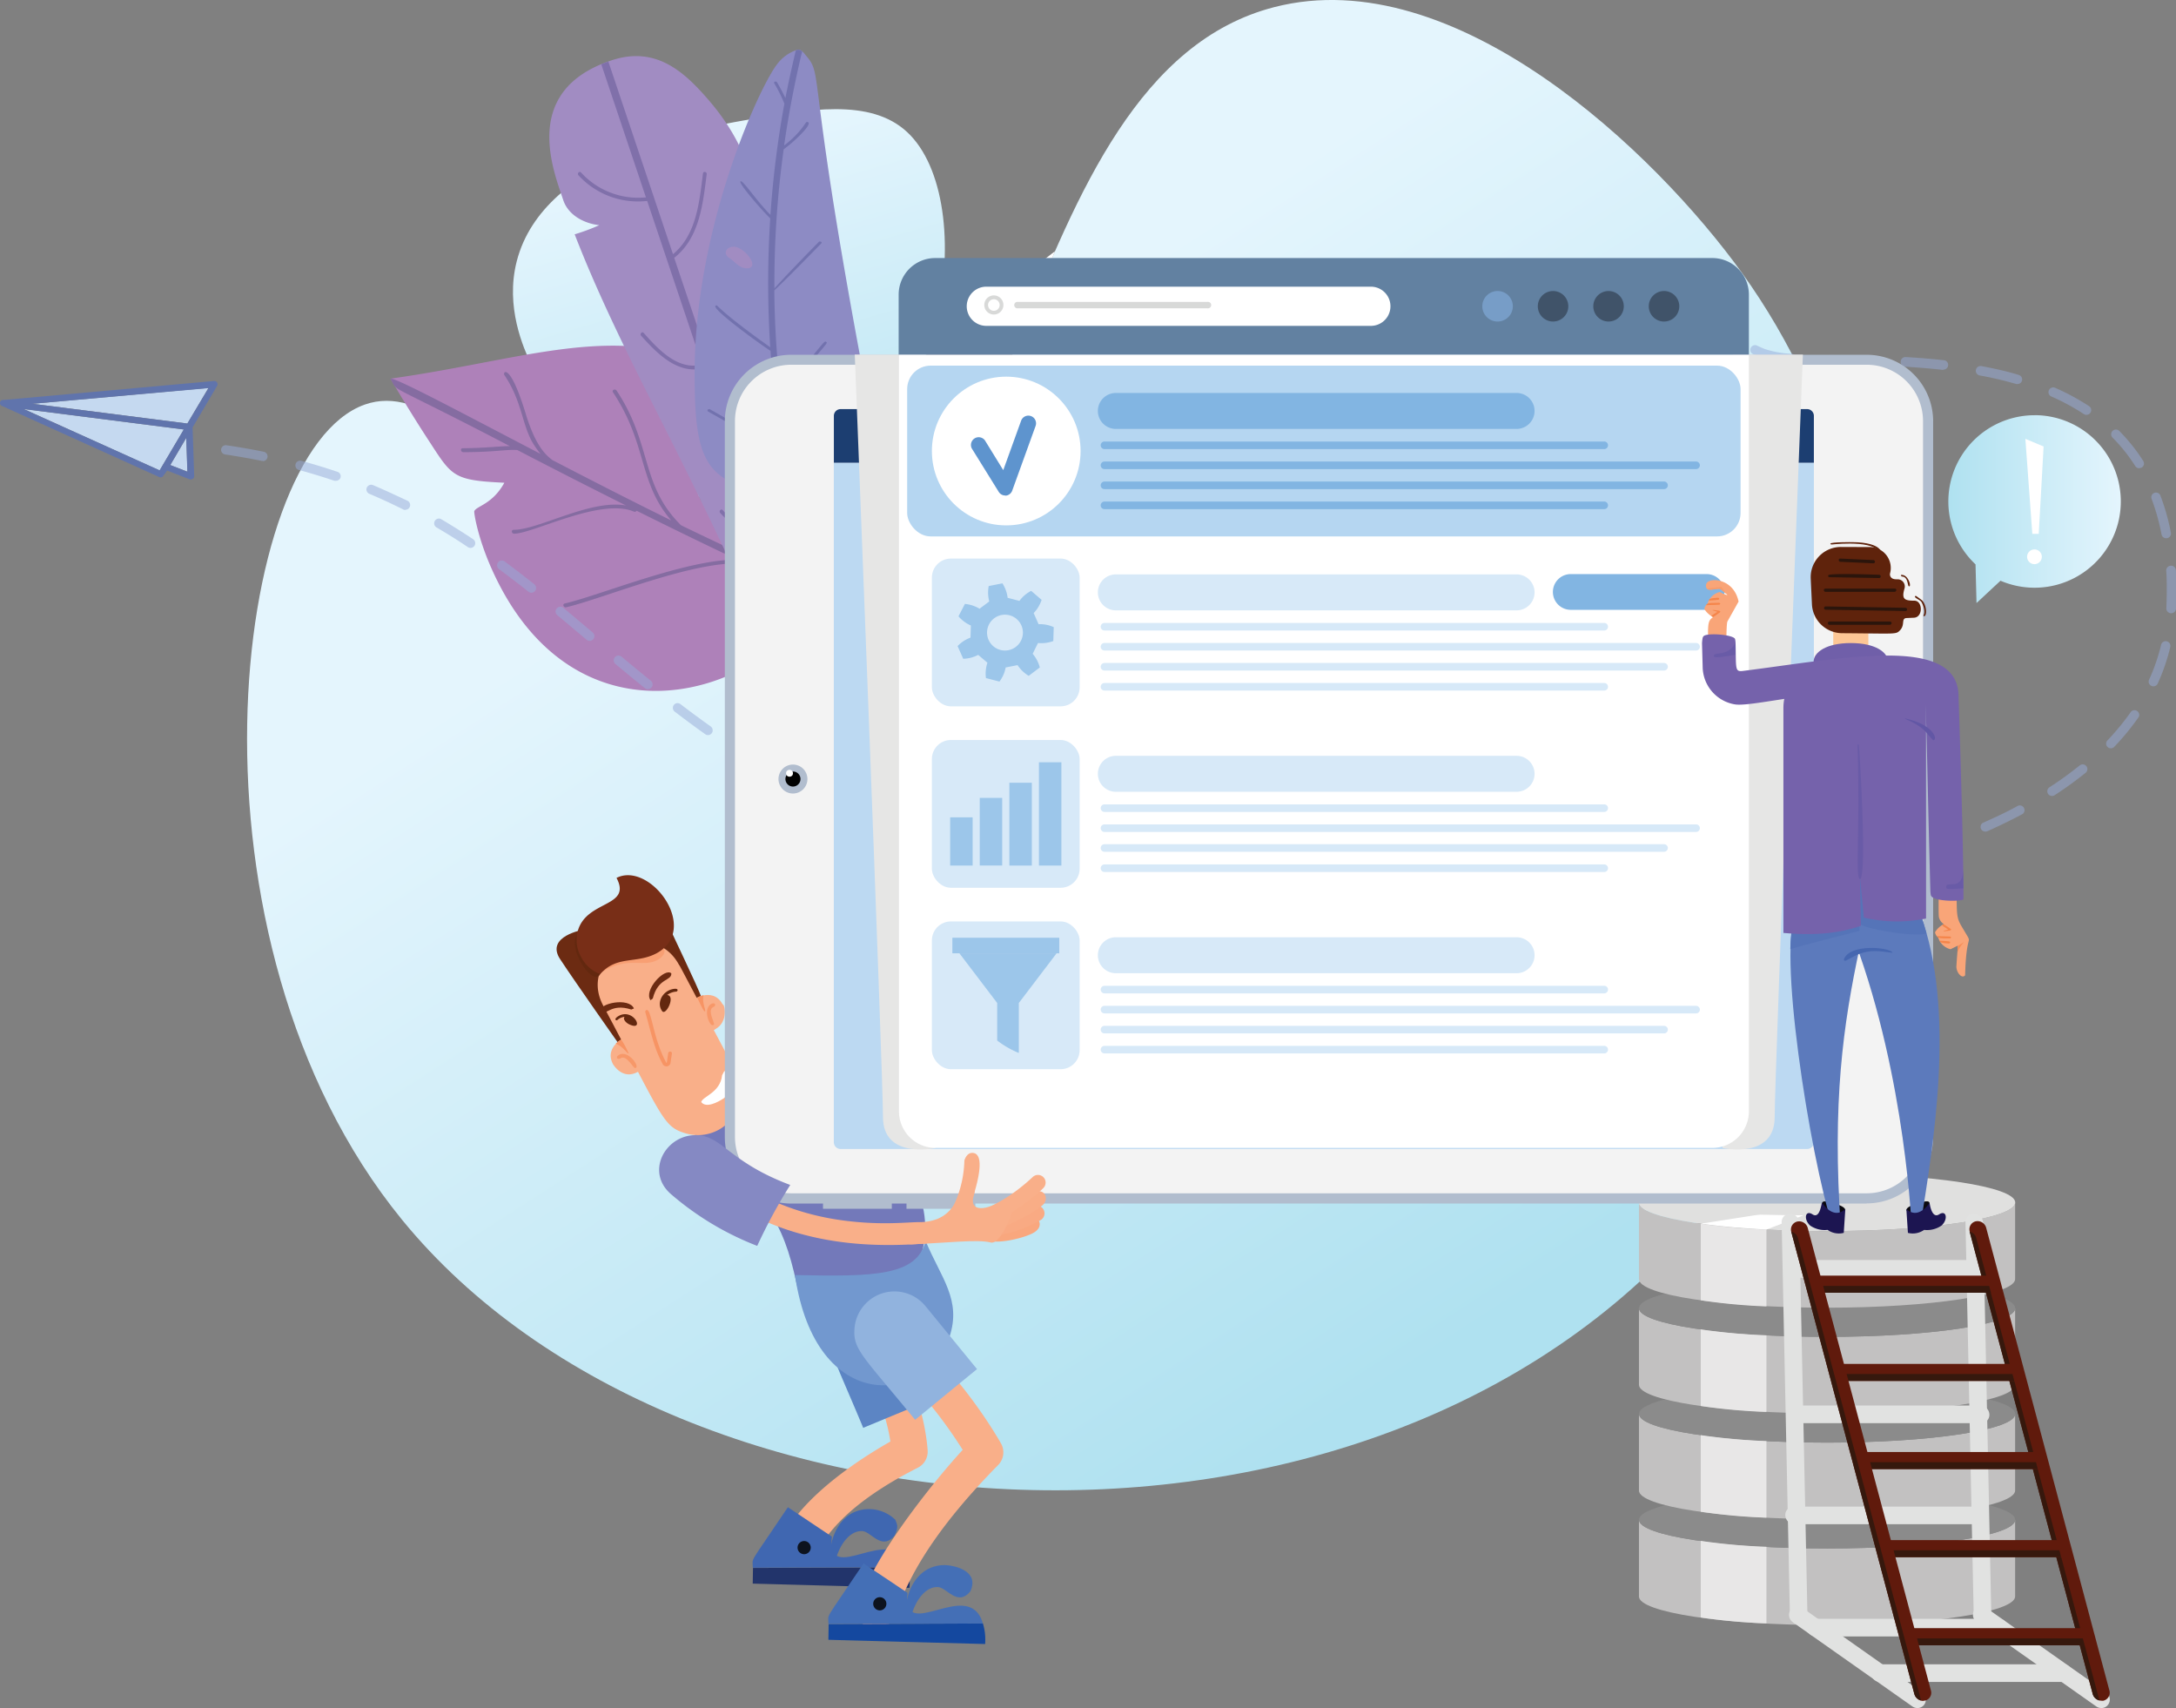 <svg xmlns="http://www.w3.org/2000/svg" xmlns:xlink="http://www.w3.org/1999/xlink" viewBox="0 0 416.48 326.86"><rect x="0" y="0" width="416.48" height="326.86" fill="#808080" stroke="none"/><defs><style>.cls-1{isolation:isolate;}.cls-2{fill:url(#Áåçûìÿííûé_ãðàäèåíò_18);}.cls-3{fill:url(#Áåçûìÿííûé_ãðàäèåíò_18-2);}.cls-4{fill:#ae81b9;}.cls-5{fill:#856ca1;}.cls-6{fill:#a18cc2;}.cls-7{fill:#8070aa;}.cls-8{fill:#8d8bc4;}.cls-9{fill:#7272ae;}.cls-10,.cls-87{fill:#fff;}.cls-11{fill:#c5d9f0;}.cls-12{fill:#6074ac;}.cls-13{opacity:0.51;}.cls-14{fill:#97abd8;}.cls-15{fill:#c2c1c1;}.cls-16{fill:#8b8b8b;}.cls-17{fill:#e8e7e7;}.cls-18,.cls-19{fill:#e0e0df;}.cls-19,.cls-53,.cls-63{mix-blend-mode:multiply;}.cls-20{fill:#7379ba;}.cls-20,.cls-21,.cls-22,.cls-23,.cls-24,.cls-25,.cls-27,.cls-39,.cls-40,.cls-41,.cls-42,.cls-44,.cls-45,.cls-46,.cls-47,.cls-67,.cls-68,.cls-69,.cls-70,.cls-71,.cls-72,.cls-73,.cls-74,.cls-75,.cls-76,.cls-77,.cls-83,.cls-85,.cls-86,.cls-87{fill-rule:evenodd;}.cls-21,.cls-30{fill:#6c2b12;}.cls-22,.cls-38{fill:#f9af89;}.cls-23{fill:#f89f73;}.cls-24,.cls-29{fill:#63280f;}.cls-25{fill:#782e17;}.cls-26{fill:#f79869;}.cls-27,.cls-28{fill:#f79464;}.cls-31{fill:#f3f3f3;}.cls-32{fill:#1c3e71;}.cls-33{fill:#bcd9f2;}.cls-34{fill:#b1bdce;}.cls-35{fill:#010101;}.cls-36{fill:#e6e7e7;}.cls-37{fill:#e0e1e0;}.cls-39{fill:#5c85c4;}.cls-40{fill:#22346b;}.cls-41{fill:#4067b1;}.cls-42{fill:#0d131e;}.cls-43{fill:#3f67b1;}.cls-44{fill:#7298cf;}.cls-45{fill:#91b3de;}.cls-46{fill:#14489f;}.cls-47,.cls-48{fill:#446fb6;}.cls-49{fill:#f9a77e;}.cls-50{fill:#f9aa83;}.cls-51{fill:#f9ad86;}.cls-52{fill:#8589c3;}.cls-53{fill:#e6e6e5;}.cls-54{fill:#6281a1;}.cls-55{fill:#d8d9d8;}.cls-56{fill:#779dc7;}.cls-57{fill:#405369;}.cls-58{fill:#b5d6f1;}.cls-59{fill:#82b5e2;}.cls-60{fill:#5e94ce;}.cls-61{fill:#d7e9f8;}.cls-62{fill:#9cc6ea;}.cls-64{fill:#e1e2e1;}.cls-65{fill:#601a0c;}.cls-66{fill:#36180d;}.cls-67{fill:#f9a578;}.cls-68{fill:#f89b6a;}.cls-69{fill:#f5854a;}.cls-70{fill:#f68e57;}.cls-71{fill:#0b090f;}.cls-72{fill:#5c7abc;}.cls-73{fill:#5574b8;}.cls-74{fill:#fdc695;}.cls-75{fill:#705fa9;}.cls-76,.cls-80{fill:#7562ab;}.cls-77,.cls-79{fill:#5f230c;}.cls-78{fill:#2b150c;}.cls-81{fill:#6257a5;}.cls-82{fill:#4667b0;}.cls-83,.cls-84{fill:#695ba7;}.cls-85{fill:#1c1551;}.cls-86{fill:url(#Áåçûìÿííûé_ãðàäèåíò_18-3);}</style><linearGradient id="Áåçûìÿííûé_ãðàäèåíò_18" x1="278.51" y1="257.32" x2="166.6" y2="83.36" gradientUnits="userSpaceOnUse"><stop offset="0" stop-color="#afe1f0"/><stop offset="1" stop-color="#e4f5fd"/></linearGradient><linearGradient id="Áåçûìÿííûé_ãðàäèåíò_18-2" x1="158.96" y1="117.02" x2="133.69" y2="30.24" xlink:href="#Áåçûìÿííûé_ãðàäèåíò_18"/><linearGradient id="Áåçûìÿííûé_ãðàäèåíò_18-3" x1="372.89" y1="97.43" x2="405.91" y2="97.43" xlink:href="#Áåçûìÿííûé_ãðàäèåíò_18"/></defs><g class="cls-1"><g id="Layer_1" data-name="Layer 1"><path class="cls-2" d="M76.94,233.41c53.75,65.84,190.35,73.32,251-3.3,38.43-48.55,42.6-126.17,5.52-177.82C316.87,29.21,278.52-7.54,243.9,1.36,192.54,14.58,196,116.31,151,123.29c-35.29,5.48-59-53.75-81.21-45.86C44.25,86.49,33,179.57,76.94,233.41Z"/><path class="cls-3" d="M142.29,23.06c12.46-2.21,24.28-4.31,31.31,2.19,14.16,13.11,7.75,60.07-20.87,69.21-19.43,6.2-43-7-51.08-24.72-1.44-3.15-5-11-2.74-19.77C104.08,29.84,134.56,24.43,142.29,23.06Z"/><path class="cls-4" d="M138.19,71.11c61.25,32.08-18.61,95.64-44.21,37.47-2.59-5.89-3.31-10.55-3.2-10.78.5-1,3.51-1.33,5.75-5.42-10-.47-10-1.21-14.72-8.45-2.91-4.45-6.23-10-7.07-11.47C101.17,68.77,119,61.08,138.19,71.11Zm-4.72,20.56c-1.39,4.33,6,10.66,7.1,5.83.51-2.17-2-5.94-3.06-6.76A2.54,2.54,0,0,0,133.47,91.67Z"/><path class="cls-5" d="M140.32,78c1.27,11.9,4.47,20.74,9.19,31.45l-2.17-1c-5.37-2.37-11.13-5.09-17-7.94-7.81-7.74-5.47-15.43-12.32-25.76-.29-.45-1-.08-.67.36,6.6,10,4.79,17.16,11.12,24.48-7.75-3.81-15.56-7.82-22.75-11.55-.79-.67-3-2-5.06-8.74-3.1-10.22-4.5-8.09-4.13-7.54,3.29,4.9,3.3,8.94,5.21,12.6a16.63,16.63,0,0,0,1.72,2.5C88,78.81,75.86,72.3,74.74,72.46c1.54,2.73-1.42.36,19.38,11.11l3.45,1.8c-1.93,0-4.48.37-9,.41-.53,0-.41.75.12.75,6,0,8.36-.57,10.32-.41,7.85,4.08,14.73,7.57,20.8,10.61-6.86-1.22-16.66,4.66-21.5,4.66-.52,0-.42.74.1.74,3.56,0,16.57-6.92,22.9-4.23a.41.41,0,0,0,.54-.16c7.62,3.8,13.91,6.83,19.23,9.36-9.67-.09-26.19,6.82-33,8.39-.49.11-.2.84.29.72,7.11-1.64,25.42-9.41,34.44-8.27,18.09,8.58,24.41,11.13,35,18.94.88.65,1.64-.59.76-1.23-8.84-6.52-18.35-11.24-28.07-15.7-4.67-10.51-8.13-19.9-9.42-31.94C141.1,77.52,140.26,77.53,140.32,78Z"/><path class="cls-6" d="M145.74,40.44c7.71,23.19,8.66,68.32,20.75,104.68.12.35.23.69.33,1l-10.22,3.4c-.09-.24-.17-.49-.26-.74-1.66-5-5.68-20.22-27.15-63-6.79-13.53-13.84-27.1-19.2-40.94a38.08,38.08,0,0,0,4.71-1.75c-2.59-.27-5.87-1.72-6.9-4.81-1.81-5.46-7.68-19.76,7.28-26,.44-.18.89-.36,1.36-.52l.6-.21c8.32-2.77,13.71,2,18.28,7.24C143.4,28,144,35.28,145.74,40.44Z"/><path class="cls-7" d="M135.26,33.33c.06-.46-.65-.61-.71-.15-.7,5.46-1.23,11.74-5.74,15.46-.85-2.52-9.09-27.1-12.37-36.86-.47.16-.92.34-1.36.52l8.55,25.47A14.81,14.81,0,0,1,111.2,33c-.31-.34-.79.2-.48.55a15.46,15.46,0,0,0,13.15,4.9l10.51,31.32c-4.67,1.17-8.39-2.93-11.19-6.07-.31-.34-.79.2-.48.55,3,3.34,7,7.48,11.9,6.21l10.71,31.92a18.46,18.46,0,0,1-7-4.76c-.31-.34-.79.2-.48.54a19,19,0,0,0,7.78,5.11c2.31,6.9,12.35,36.83,15,44.92l1.39-.46q-4.59-14-9.26-27.91a27.12,27.12,0,0,0,1.25-9.93.36.36,0,0,0-.72,0,26.77,26.77,0,0,1-.92,8.7l-5.12-15.27a.41.41,0,0,0-.11-.33q-2.83-8.43-5.68-16.87a.34.34,0,0,0,.08-.09c2.34-4,4.61-8.15,4.55-12.89a.48.48,0,0,0,.06-.18v-.16a.37.37,0,0,0-.29-.34l-.07,0a.37.37,0,0,0-.44.38c.17,4.57-2,8.58-4.2,12.42l-12.1-35.92C133.89,45.55,134.53,39.07,135.26,33.33Z"/><path class="cls-8" d="M157.6,92.43c-3.75,3.18-3.92,5.39-3.29,7.81.49,1.93-.35,2.74-1.1,2.13-1.16-1-.54-2.88-1.91-4.7-1.94-2.58-6-3.33-9.75-4.72-7.28-2.68-8.62-7.8-8.6-21.66.05-27.84,12.34-54.53,15.75-58.95a7.78,7.78,0,0,1,3.62-2.72c.83-.28,1.15,0,1.93,1,3.36,3.91.17,2.46,10.17,56.49C168.08,86.8,166.51,84.88,157.6,92.43Zm-16.27-45c-1.56-.73-3.21.55-2,1.77,1.1.61,2,2,3.35,2.13C145.3,51.59,143.55,48.47,141.33,47.43Zm17.58,34.94c-.94-.29-5.86,2.88-2.29,3.15a2,2,0,0,0,1.89-.92C159,84.08,160.1,82.72,158.91,82.37Z"/><path class="cls-9" d="M152.92,25.21a17.55,17.55,0,0,1-2.84,2.62c.82-5.75,1.95-11.77,3.45-18a1.09,1.09,0,0,0-1.21-.19q-1.08,4.52-2,9.12c-.54-1.18-1.32-2.53-1.59-3-.16-.3-.71-.13-.54.17a28.93,28.93,0,0,1,1.94,3.91,188.86,188.86,0,0,0-2.67,21.28c-3.08-3.16-5.21-6.66-5.73-6.42s4,5.47,5.69,7.09a193.39,193.39,0,0,0,0,24.67c-.75-.57-2-1.41-3.63-2.64-7.24-5.37-6.34-5.58-6.83-5.31-.9.49,8,7,10.51,8.63A193.6,193.6,0,0,0,149.89,87c-3.2-2.63-12-7.55-14-8.67-.32-.18-.68.24-.36.42,2.56,1.45,12.69,7.07,14.52,9.23.86,4.8,1.91,9.61,3.15,14.4,2.8,2.3-1.28-7.38-3.59-25.79.35-.46,1-1.33,2.22-2.93,5.95-7.76,6.84-8,6.26-8.25-.31-.12.08-.64-6.89,8.16-.72,1-1.29,1.67-1.69,2.2a180.64,180.64,0,0,1-1.31-20.2c1.38-1.27,4.4-4.27,9-9,.24-.23-.26-.5-.49-.27-4.39,4.46-7.19,7.43-8.49,8.9A184.89,184.89,0,0,1,150,28.56c1.63-1.12,5.61-4.8,4.65-5.18C154.18,23.19,154.38,23.53,152.92,25.21Z"/><polygon class="cls-10" points="201.93 48.07 197.44 58.78 194.56 53.72 201.93 48.07"/><polygon class="cls-11" points="35.66 83.79 32.59 88.99 35.88 90.27 35.66 83.79"/><polygon class="cls-11" points="35.87 81.05 39.9 74.23 6.24 77.27 35.87 81.05"/><polygon class="cls-11" points="35.19 82.19 4.56 78.28 30.55 90.04 35.19 82.19"/><path class="cls-12" d="M41.54,73.19a.65.65,0,0,0-.57-.28L.55,76.55a.05.05,0,0,0,0,0l-.1,0-.1,0-.08.06a.3.3,0,0,0-.08.08l-.06.07A.37.37,0,0,0,0,77L0,77v.24a.88.88,0,0,0,.05.15.06.06,0,0,1,0,0,1.09,1.09,0,0,0,.13.17l0,0,.11.08,30.2,13.66a.62.62,0,0,0,.27.05.6.6,0,0,0,.5-.3L32,90.05l4.33,1.69a.55.55,0,0,0,.25,0,.59.59,0,0,0,.33-.11.62.62,0,0,0,.26-.52l-.31-9.32,4.73-8A.61.61,0,0,0,41.54,73.19Zm-37,5.09,30.63,3.91L30.55,90Zm31.1,5.51.22,6.48L32.59,89Zm.21-2.74L6.24,77.27l33.66-3Z"/><g class="cls-13"><path class="cls-14" d="M271.38,175.63c-1.77,0-3.54,0-5.27,0a.91.91,0,0,1,0-1.81c2.37,0,7.24,0,7.24,0a.91.91,0,0,1,0,1.81Zm9.23-.07a.91.91,0,0,1,0-1.81c2.43,0,4.86-.1,7.23-.17a.91.91,0,1,1,.05,1.81C285.51,175.46,280.61,175.56,280.61,175.56Zm-21.73-.09s-4.89-.16-7.28-.26a.91.91,0,0,1,.08-1.81c2.37.1,4.8.19,7.22.25a.91.91,0,0,1,0,1.82Zm36.21-.34a.91.91,0,0,1,0-1.81c2.43-.11,4.86-.23,7.22-.38a.91.91,0,1,1,.11,1.81C300,174.9,295.11,175.13,295.09,175.13Zm-50.68-.31h0c-2.44-.15-4.88-.33-7.24-.53a.9.9,0,1,1,.15-1.8c2.35.19,4.78.37,7.2.52a.91.91,0,0,1-.06,1.81Zm65.14-.56a.91.91,0,0,1-.07-1.81c2.42-.19,4.85-.4,7.2-.62a.9.9,0,0,1,.18,1.8C314.49,173.86,309.58,174.26,309.55,174.26ZM230,173.62h-.1c-2.42-.25-4.85-.54-7.21-.84a.91.91,0,0,1,.24-1.8c2.34.3,4.75.59,7.16.84a.91.91,0,0,1-.09,1.81Zm94-.75a.91.91,0,0,1-.1-1.81c2.42-.28,4.83-.59,7.16-.92a.9.9,0,1,1,.25,1.79c-2.34.33-4.76.64-7.2.93Zm-108.33-1.11-.14,0c-2.42-.37-4.83-.78-7.16-1.21a.91.91,0,1,1,.33-1.78c2.31.43,4.71.83,7.11,1.2a.91.91,0,0,1-.14,1.81Zm122.67-.92a.91.91,0,0,1-.14-1.8c2.4-.4,4.79-.84,7.09-1.29a.91.91,0,1,1,.35,1.78c-2.32.46-4.72.89-7.15,1.3Zm-136.9-1.71-.19,0c-2.39-.52-4.77-1.07-7.08-1.65a.91.91,0,0,1-.66-1.1.92.92,0,0,1,1.1-.66c2.29.58,4.65,1.13,7,1.64a.91.91,0,0,1-.19,1.79ZM352.52,168a.91.91,0,0,1-.2-1.79c2.39-.55,4.74-1.14,7-1.75a.91.91,0,0,1,.47,1.75c-2.27.62-4.64,1.21-7,1.77A.75.75,0,0,1,352.52,168Zm-165.14-2.42a.73.73,0,0,1-.25,0c-2.35-.67-4.68-1.39-6.95-2.14a.91.91,0,0,1,.57-1.72c2.24.74,4.56,1.45,6.88,2.12a.91.91,0,0,1-.25,1.78Zm179.11-1.38a.9.9,0,0,1-.27-1.76c2.34-.75,4.63-1.54,6.8-2.35a.91.91,0,0,1,.63,1.7c-2.2.82-4.51,1.62-6.88,2.37A.9.9,0,0,1,366.49,164.23Zm-192.84-3.16a.87.87,0,0,1-.32-.06c-2.28-.85-4.55-1.76-6.75-2.7a.9.9,0,1,1,.71-1.66c2.18.92,4.42,1.82,6.68,2.67a.9.9,0,0,1-.32,1.75ZM380,159.14a.9.9,0,0,1-.37-1.73c2.25-1,4.42-2,6.45-3.13a.91.91,0,1,1,.85,1.6c-2.07,1.1-4.28,2.17-6.56,3.19A1,1,0,0,1,380,159.14Zm-219.69-3.73a.89.89,0,0,1-.39-.09c-2.18-1-4.36-2.15-6.49-3.29a.89.89,0,0,1-.37-1.22.91.91,0,0,1,1.23-.37c2.1,1.13,4.26,2.22,6.41,3.25a.91.91,0,0,1-.39,1.72Zm232.44-3.09a.89.89,0,0,1-.76-.41.9.9,0,0,1,.27-1.25,67,67,0,0,0,5.78-4.18.91.91,0,0,1,1.28.13.92.92,0,0,1-.14,1.28,70.73,70.73,0,0,1-5.94,4.29A.87.87,0,0,1,392.79,152.32ZM147.6,148.58a.93.93,0,0,1-.46-.12c-2-1.22-4.13-2.52-6.17-3.86a.91.91,0,1,1,1-1.51c2,1.32,4.07,2.6,6.1,3.81a.9.9,0,0,1-.47,1.68ZM404,143.2a.88.88,0,0,1-.62-.25.89.89,0,0,1,0-1.28,47.25,47.25,0,0,0,4.49-5.48.91.91,0,0,1,1.49,1,47.36,47.36,0,0,1-4.67,5.7A.9.9,0,0,1,404,143.2ZM135.5,140.67a.9.9,0,0,1-.52-.17c-1.93-1.37-3.84-2.79-5.85-4.32a.91.91,0,0,1-.16-1.27.9.9,0,0,1,1.26-.17c2,1.52,3.89,2.92,5.8,4.28a.92.92,0,0,1,.21,1.27A.91.91,0,0,1,135.5,140.67ZM124,131.89a.88.88,0,0,1-.57-.2c-1.72-1.38-3.5-2.85-5.6-4.6A.91.91,0,1,1,119,125.7c2.1,1.75,3.87,3.2,5.58,4.58a.91.91,0,0,1-.57,1.61Zm288.15-.55a1,1,0,0,1-.37-.08.9.9,0,0,1-.45-1.2,36.55,36.55,0,0,0,2.3-6.67.91.91,0,0,1,1.09-.67.92.92,0,0,1,.67,1.09,38.37,38.37,0,0,1-2.41,7A.91.91,0,0,1,412.15,131.34Zm-299.28-8.7a.93.93,0,0,1-.59-.21c-2-1.66-3.75-3.16-5.54-4.65a.91.91,0,1,1,1.16-1.39c1.8,1.49,3.58,3,5.55,4.65a.91.91,0,0,1-.58,1.6Zm302.62-5.29h0a.91.91,0,0,1-.86-.95c.05-1.17.08-2.34.08-3.48s0-2.47-.1-3.66a.91.91,0,0,1,.85-1,.92.92,0,0,1,1,.86c.07,1.22.1,2.49.1,3.76s0,2.36-.08,3.57A.92.92,0,0,1,415.49,117.35Zm-313.78-3.92a.94.94,0,0,1-.57-.2c-2-1.6-3.88-3-5.7-4.38a.91.91,0,0,1,1.07-1.46c1.84,1.36,3.73,2.81,5.76,4.42a.91.91,0,0,1-.56,1.62Zm-11.66-8.58a.91.91,0,0,1-.5-.15c-2-1.36-4.08-2.64-6.08-3.82a.91.91,0,0,1,.92-1.56c2,1.19,4.1,2.49,6.17,3.87a.92.92,0,0,1,.25,1.26A.91.91,0,0,1,90.05,104.85ZM414.6,103a.9.9,0,0,1-.89-.73,41.19,41.19,0,0,0-1.9-6.79.9.9,0,1,1,1.69-.64,42.6,42.6,0,0,1,2,7.09.91.91,0,0,1-.72,1.06Zm-337-5.4a.86.86,0,0,1-.41-.1c-2.13-1.07-4.32-2.08-6.5-3a.91.91,0,0,1-.49-1.18.92.92,0,0,1,1.19-.49c2.22.94,4.45,2,6.62,3a.92.92,0,0,1,.4,1.22A.9.9,0,0,1,77.59,97.55ZM64.28,92a.79.79,0,0,1-.3,0c-2.22-.75-4.53-1.46-6.85-2.08a.91.91,0,0,1,.47-1.75c2.36.63,4.7,1.35,7,2.12a.9.9,0,0,1,.56,1.15A.89.89,0,0,1,64.28,92Zm345.17-2.39a.93.93,0,0,1-.77-.42,31.64,31.64,0,0,0-4.38-5.48.91.91,0,0,1,1.29-1.28,34.27,34.27,0,0,1,4.62,5.78.89.89,0,0,1-.28,1.25A.87.87,0,0,1,409.45,89.57ZM50.34,88.21l-.18,0c-2.29-.47-4.67-.88-7.07-1.24a.9.9,0,0,1-.77-1,.92.92,0,0,1,1-.77c2.43.36,4.85.78,7.17,1.25a.91.91,0,0,1-.18,1.8Zm349-8.82a.89.89,0,0,1-.5-.15,42.37,42.37,0,0,0-6.23-3.37.89.89,0,0,1-.46-1.19.9.9,0,0,1,1.19-.47,44.58,44.58,0,0,1,6.5,3.51.91.91,0,0,1-.5,1.67Zm-13.18-5.9a1.07,1.07,0,0,1-.25,0,68.62,68.62,0,0,0-7-1.64.91.91,0,0,1,.33-1.79c2.51.47,4.92,1,7.15,1.69a.9.9,0,0,1,.61,1.12A.89.89,0,0,1,386.17,73.49Zm-14.23-2.71h-.11c-2.26-.25-4.61-.45-7.18-.6a.89.89,0,0,1-.85-1,.9.9,0,0,1,.95-.85c2.61.15,5,.34,7.28.6a.9.9,0,0,1-.09,1.8Zm-14.49-.88-7.28-.14a.91.91,0,0,1,0-1.81s5.53.09,7.29.14a.91.91,0,0,1,0,1.81Zm-14.53-.42h-.07a20.61,20.61,0,0,1-5.73-1c-.54-.22-1.08-.46-1.6-.72a.9.9,0,0,1,.8-1.62c.48.24,1,.46,1.47.65a18.92,18.92,0,0,0,5.2.91.91.91,0,0,1-.07,1.81Zm-12.77-6a.93.93,0,0,1-.67-.29,15.8,15.8,0,0,1-3.68-6.67.91.91,0,1,1,1.76-.44A13.84,13.84,0,0,0,330.82,62a.9.9,0,0,1-.06,1.28A.93.93,0,0,1,330.15,63.5Z"/></g><path class="cls-15" d="M385.69,290.84v14.67c0,3-16.11,5.48-36,5.48s-36-2.46-36-5.48V290.84c0,3,16.11,5.49,36,5.49S385.69,293.87,385.69,290.84Z"/><path class="cls-16" d="M349.71,285.36c19.87,0,36,2.46,36,5.48s-16.11,5.49-36,5.49-36-2.46-36-5.49S329.84,285.36,349.71,285.36Z"/><path class="cls-17" d="M338.09,296a110.75,110.75,0,0,1-12.57-1.13v14.66a110.75,110.75,0,0,0,12.57,1.13Z"/><path class="cls-15" d="M385.69,270.58v14.66c0,3-16.11,5.49-36,5.49s-36-2.46-36-5.49V270.58c0,3,16.11,5.49,36,5.49S385.69,273.61,385.69,270.58Z"/><path class="cls-16" d="M349.71,265.1c19.87,0,36,2.45,36,5.48s-16.11,5.49-36,5.49-36-2.46-36-5.49S329.84,265.1,349.71,265.1Z"/><path class="cls-15" d="M385.69,250.35V265c0,3-16.11,5.48-36,5.48s-36-2.46-36-5.48V250.35c0,3,16.11,5.48,36,5.48S385.69,253.37,385.69,250.35Z"/><path class="cls-16" d="M349.71,244.86c19.87,0,36,2.46,36,5.49s-16.11,5.48-36,5.48-36-2.46-36-5.48S329.84,244.86,349.71,244.86Z"/><path class="cls-15" d="M385.69,230.11v14.66c0,3-16.11,5.48-36,5.48s-36-2.45-36-5.48V230.11c0,3,16.11,5.48,36,5.48S385.69,233.14,385.69,230.11Z"/><path class="cls-18" d="M349.71,224.63c19.87,0,36,2.45,36,5.48s-16.11,5.48-36,5.48-36-2.45-36-5.48S329.84,224.63,349.71,224.63Z"/><path class="cls-17" d="M325.52,269.06a112.91,112.91,0,0,0,12.57,1.14V255.53a110.75,110.75,0,0,1-12.57-1.13Z"/><path class="cls-17" d="M338.09,275.77a110.75,110.75,0,0,1-12.57-1.13V289.3a110.75,110.75,0,0,0,12.57,1.13Z"/><path class="cls-17" d="M325.52,248.83A110.75,110.75,0,0,0,338.09,250V235.3a110.75,110.75,0,0,1-12.57-1.13Z"/><path class="cls-10" d="M325.52,234.17l26.06-4.06-13.49,5.19C333.17,235,330.36,234.82,325.52,234.17Z"/><path class="cls-19" d="M315.11,231.61s52.68,2.9,51.45-1.32-52.83-.18-52.83-.18C313.73,231,315.11,231.61,315.11,231.61Z"/><path class="cls-20" d="M133.14,217.23c13.4,11.44,16.73,16.46,19.28,28.21,3.27,15,22.64,5.94,24.49-8,1.41-10.62-6.17-18.36-15.36-22.91C148.11,207.91,126.85,211.86,133.14,217.23Z"/><path class="cls-21" d="M125,181.11c11.92,14.25,12.59,16.56,2.52-4.92C124.77,181.49,125,181.11,125,181.11Z"/><path class="cls-21" d="M116.1,187.13c-1.31,5.18,3.14,11.63,3.14,11.63l-.55,1.37s-8.6-12.19-11.49-16.59,4.49-5.63,4.49-5.63C116.65,181.42,116.7,187.13,116.1,187.13Z"/><path class="cls-22" d="M130,184.71c-5.09-9.56-19.62-1.79-14.54,7.75,11.51,21.61,11.39,23.12,15.79,24.43a8.25,8.25,0,0,0,9.62-11.77C129.64,184,130.08,184.71,130,184.71Z"/><path class="cls-23" d="M115.11,186.1c5.13-3.39,8.34-.63,11.13-2.65s-1.53-4-1.53-4C124,177.45,113.18,187.37,115.11,186.1Z"/><path class="cls-24" d="M110.17,179.42c-1,3.28,3.66,9.61,4.78,6.84.88-2.18-2-4.83-2-4.83C111,176.61,110.2,179.42,110.17,179.42Z"/><path class="cls-25" d="M118,168c3,5.67-5.75,4.2-7.41,10.16a6.53,6.53,0,0,0,.59,4.89,6.74,6.74,0,0,0,3.7,3.36c3.2-3.64,6.9-1.91,10.81-4C134.12,177.78,124.42,164.75,118,168Z"/><path class="cls-22" d="M138.3,192.18c-2-3.62-6.16-.54-5.65-.82,4,7.29,3,6.26,4.31,5.55C139.4,195.56,138.75,192.18,138.3,192.18Z"/><path class="cls-26" d="M136.52,192.72c-1.22.54.29,3,.13,3.32-.59,1-2.31-2.74-.61-3.87C136.9,191.64,137.18,192.45,136.52,192.72Z"/><path class="cls-27" d="M133.42,190.93a3.59,3.59,0,0,1,1.25-.48c-.38,1.33.53,3,.25,3.1S133.51,190.93,133.42,190.93Z"/><path class="cls-22" d="M117.37,203.73c-2-3.61,2.8-5.49,2.31-5.22,4,7.29,3.69,5.9,2.4,6.61C119.14,206.75,117.41,203.73,117.37,203.73Z"/><path class="cls-26" d="M118.46,201.87c-.77.44-.24,1,.31.65,1.11-.75,2.42,1.86,2.75,1.87C122.73,204.44,120.32,200.81,118.46,201.87Z"/><path class="cls-27" d="M118.91,198.94a3.87,3.87,0,0,0-1.07.8c1.29.38,2.27,2,2.49,1.87A17.48,17.48,0,0,0,118.91,198.94Z"/><path class="cls-28" d="M123.7,193.29c1-.4,1.21,5.19,3.75,9.94.2.39.16.17.36-1.12l.09-.63c.12-.35.75-.34.7.15l-.27,1.82a.8.8,0,0,1-1.43.28c-1.73-3-2.39-6.6-3.39-10A.4.4,0,0,1,123.7,193.29Z"/><path class="cls-29" d="M126.73,193.49c-1.11-1.53,0-3.71,1.89-4.18,1.4-.35,1.13.4.83.45a3.17,3.17,0,0,0-1.75.65C129.37,190.57,127.44,194.47,126.73,193.49Z"/><path class="cls-29" d="M118.36,194.45c-1,.61-.42.91-.21.76a2.39,2.39,0,0,1,1.39-.62c-.37.45.26,1.12.84,1.41C123.57,197.55,121.26,192.75,118.36,194.45Z"/><path class="cls-30" d="M128.49,186.26c.07,1.53-2.52.78-3.55,4.82l-.43.32C123.13,189.51,127.22,185.13,128.49,186.26Z"/><path class="cls-30" d="M114.83,193.62c1.27.87,2-1.72,6-.43l.5-.2C120.44,190.82,114.56,191.94,114.83,193.62Z"/><path class="cls-10" d="M139.33,204.75c1.49.08,1.3,3.36-.7,5.36-1.28.87-3.51,2-4.42.78.31-1.11,3.61-1.75,4-5.12l.38-.74C139.5,204.69,139.29,204.75,139.33,204.75Z"/><rect class="cls-31" x="139.7" y="68.83" width="229.32" height="160.49" rx="11.74"/><path class="cls-32" d="M347.17,79.58v9H159.6v-9a1.29,1.29,0,0,1,1.29-1.29h185A1.29,1.29,0,0,1,347.17,79.58Z"/><path class="cls-33" d="M347.17,88.58v130a1.3,1.3,0,0,1-1.29,1.3h-185a1.3,1.3,0,0,1-1.29-1.3v-130Z"/><path class="cls-34" d="M170.69,231.32H157.52V230h13.17Zm16,0H173.5V230h13.17Zm170.61-1H151.44a12.72,12.72,0,0,1-12.71-12.71v-137a12.73,12.73,0,0,1,12.71-12.72H357.28A12.73,12.73,0,0,1,370,80.58v137A12.72,12.72,0,0,1,357.28,230.29ZM151.44,69.8a10.78,10.78,0,0,0-10.77,10.78v137a10.79,10.79,0,0,0,10.77,10.78H357.28a10.8,10.8,0,0,0,10.78-10.78v-137A10.79,10.79,0,0,0,357.28,69.8Z"/><path class="cls-34" d="M154.54,149.08a2.77,2.77,0,1,1-2.77-2.77A2.77,2.77,0,0,1,154.54,149.08Z"/><path class="cls-35" d="M153.21,149.08a1.44,1.44,0,1,1-1.44-1.44A1.43,1.43,0,0,1,153.21,149.08Z"/><circle class="cls-10" cx="151.11" cy="147.98" r="0.66"/><path class="cls-34" d="M357.44,142.92a6.16,6.16,0,1,0,6.16,6.16A6.15,6.15,0,0,0,357.44,142.92Zm0,11.62a5.46,5.46,0,1,1,5.47-5.46A5.46,5.46,0,0,1,357.44,154.54Z"/><path class="cls-36" d="M351.85,147.63h0a.33.33,0,0,0,.37-.21,5.39,5.39,0,0,1,1.17-2,.32.32,0,0,0,0-.41v0a.34.34,0,0,0-.52,0,6.31,6.31,0,0,0-1.32,2.27A.33.33,0,0,0,351.85,147.63Z"/><path class="cls-36" d="M355.82,143.53l0,0a.32.32,0,0,0-.41-.21,6.16,6.16,0,0,0-.94.43.32.32,0,0,0-.14.41l0,0a.32.32,0,0,0,.45.15,6.66,6.66,0,0,1,.82-.37A.34.34,0,0,0,355.82,143.53Z"/><path class="cls-34" d="M357.44,142.92l-.32,0a2.43,2.43,0,0,1,.21.68h.11a5.46,5.46,0,1,1-5.46,5.46V149a4,4,0,0,0-.69,0v.15a6.16,6.16,0,1,0,6.15-6.16Z"/><path class="cls-37" d="M362.91,149.08a5.47,5.47,0,1,1-5.47-5.46A5.46,5.46,0,0,1,362.91,149.08Z"/><path class="cls-38" d="M152.68,299.61a3.46,3.46,0,0,1-3.14-4.91c4-8.65,16-16.07,20.88-18.84-.6-3.93-2.34-10.45-6.34-13.59-3.59-2.82.67-8.26,4.27-5.44,8.33,6.54,9.17,20.19,9.2,20.77a3.44,3.44,0,0,1-1.88,3.27C154.49,291.64,157.62,299.61,152.68,299.61Z"/><path class="cls-39" d="M179.37,267.38l-6-14.42a7.66,7.66,0,0,0-14.15,0c-1.62,3.91-.15,5.51,6,20.29C165.25,273.23,164.42,273.56,179.37,267.38Z"/><path class="cls-40" d="M173.65,299.93a10.78,10.78,0,0,1,.42,3.93l-30-.81.05-3Z"/><path class="cls-41" d="M144.08,300c0-2.18-1-.06,6.72-11.57l8.42,5.63c-1.18,10,11.75-3.28,14.43,5.86Z"/><path class="cls-42" d="M153.91,297.42a1.26,1.26,0,1,1,0-2.52A1.26,1.26,0,1,1,153.91,297.42Z"/><path class="cls-43" d="M171.37,290.84c.36,1,.64,1.28-.13,3-2.48,3-4.51-.77-6.2-.84-2.4-.11-4.13,2.52-4.88,4.79-2.22,3.25-2-9,6.19-9A7.3,7.3,0,0,1,171.37,290.84Z"/><path class="cls-44" d="M177.15,237.47c-1.63,6.71-9.85,6.86-25,6.53,4,27.21,25.32,24.57,29.58,11.84C184.07,248.73,180.16,244.64,177.15,237.47Z"/><path class="cls-38" d="M167.85,311.69c-11.42,0,8.53-25.73,16.41-34.23-2.35-3.74-7.7-11.56-14.36-16.92-3.56-2.86.77-8.25,4.34-5.38,10,8.09,17.07,20.56,17.36,21.09a3.45,3.45,0,0,1-.56,4.11C168.51,303.23,173.55,311.69,167.85,311.69Z"/><path class="cls-45" d="M187,262l-9.88-12.07A7.67,7.67,0,0,0,163.57,254c-.42,4.21,1.43,5.29,11.57,17.69C175.18,271.7,174.51,272.22,187,262Z"/><path class="cls-46" d="M188.13,310.68a10.78,10.78,0,0,1,.42,3.93l-30-.81.05-3Z"/><path class="cls-47" d="M158.56,310.76c0-2.18-1-.06,6.72-11.57l8.42,5.63c-1.18,10,11.76-3.28,14.43,5.86Z"/><path class="cls-42" d="M168.39,308.17a1.26,1.26,0,1,1,0-2.52A1.26,1.26,0,1,1,168.39,308.17Z"/><path class="cls-48" d="M185.72,304.55c-2.48,2.95-4.51-.77-6.2-.84-2.39-.11-4.13,2.52-4.88,4.79-2.22,3.25-2-9,6.19-9C182.43,299.54,187.58,300.48,185.72,304.55Z"/><path class="cls-38" d="M161.88,233.62c12,1.48,16.54-1.31,17.23,1.8a2.17,2.17,0,0,1-1.5,2.46,4,4,0,0,1-1,.12c-20.34,1.53-33.88-4-44.71-13.88a2.11,2.11,0,0,1,1.52-3.74C135.18,220.38,143.09,231.3,161.88,233.62Z"/><path class="cls-49" d="M197.54,236.06c-2.28,1.12-7.94,2.32-9.12.88a1.5,1.5,0,0,1,1.2-2.37,12.75,12.75,0,0,0,7.31-1.46C198.5,232.23,200.36,234.69,197.54,236.06Z"/><path class="cls-50" d="M199.26,233.43a24.55,24.55,0,0,1-9.27,3.12c-2.17-.11-2.2-2.61.08-2.93,6-.88,7.36-3.08,8.72-2.87A1.49,1.49,0,0,1,199.26,233.43Z"/><path class="cls-51" d="M199.39,230.76a33.39,33.39,0,0,1-9.68,4.83c-2.09.65-2.94-2.12-.7-2.82a30.21,30.21,0,0,0,8.94-4.55C199.9,227.19,201,229.56,199.39,230.76Z"/><path class="cls-38" d="M199.68,227.36c-2.71,2.79-13,10-14.4,6.89-1.22-2.72,4.07-1.27,12.37-9A1.45,1.45,0,0,1,199.68,227.36Z"/><path class="cls-38" d="M186.8,220.84c1.93,1.28-.65,8.94-1.74,11.28-.87,1.88-3.57.82-2.56-1.36a21.3,21.3,0,0,0,2.08-8.7C185.33,219.86,186.9,220.84,186.8,220.84Z"/><path class="cls-22" d="M183.12,229.64c.46-.9,4.31-4.12,3.28-.95s2.06,3.45,6.86.2c2.67-1.81-1.18,9.52-3.64,8.88s-8.47.08-15.22.36c-1.9.07-2.35-4.12,1.23-4.2C179.79,233.84,181.77,232.28,183.12,229.64Z"/><path class="cls-52" d="M144.93,238.42a56.2,56.2,0,0,1-16.41-9.82c-5-4.2-1.34-11.09,4.24-11.36,5.38-.27,6.4,5,18.49,9.52A101.85,101.85,0,0,0,144.93,238.42Z"/><path class="cls-53" d="M179.06,219.69S169,221.94,169,213.77s-5.4-145.91-5.4-145.91h13.47Z"/><path class="cls-53" d="M329.67,219.69s10,2.25,10-5.92,5.4-145.91,5.4-145.91H331.64Z"/><path class="cls-10" d="M334.73,67.86V212.67a7,7,0,0,1-7,7H179.06a7,7,0,0,1-7-7V67.86Z"/><path class="cls-54" d="M334.73,56.38V67.86H172V56.38a7,7,0,0,1,7-7H327.71A7,7,0,0,1,334.73,56.38Z"/><path class="cls-10" d="M262.38,62.36h-73.6a3.75,3.75,0,0,1,0-7.5h73.6a3.75,3.75,0,0,1,0,7.5Z"/><path class="cls-55" d="M190.23,60.19a1.83,1.83,0,1,1,1.82-1.82A1.83,1.83,0,0,1,190.23,60.19Zm0-2.93a1.11,1.11,0,1,0,1.1,1.11A1.11,1.11,0,0,0,190.23,57.26Z"/><path class="cls-55" d="M231.12,59H194.66a.62.62,0,0,1,0-1.23h36.46a.62.62,0,1,1,0,1.23Z"/><path class="cls-56" d="M289.55,58.61a2.92,2.92,0,1,1-2.91-2.92A2.91,2.91,0,0,1,289.55,58.61Z"/><circle class="cls-57" cx="297.25" cy="58.61" r="2.92"/><circle class="cls-57" cx="307.87" cy="58.61" r="2.92"/><path class="cls-57" d="M321.41,58.61a2.92,2.92,0,1,1-2.92-2.92A2.92,2.92,0,0,1,321.41,58.61Z"/><rect class="cls-58" x="173.63" y="69.97" width="159.51" height="32.68" rx="4.49"/><circle class="cls-10" cx="192.59" cy="86.31" r="14.23"/><path class="cls-59" d="M290.27,82.08h-76.7a3.44,3.44,0,1,1,0-6.88h76.7a3.44,3.44,0,1,1,0,6.88Z"/><path class="cls-59" d="M307.05,85.94H211.39a.73.73,0,0,1-.72-.73.72.72,0,0,1,.72-.72h95.66a.72.72,0,0,1,.72.72A.73.73,0,0,1,307.05,85.94Z"/><path class="cls-59" d="M324.62,89.77H211.39a.73.73,0,0,1-.72-.73.72.72,0,0,1,.72-.72H324.62a.73.73,0,0,1,.73.72A.73.73,0,0,1,324.62,89.77Z"/><path class="cls-59" d="M318.49,93.6H211.39a.72.72,0,0,1-.72-.72.73.73,0,0,1,.72-.73h107.1a.73.73,0,0,1,.73.73A.73.73,0,0,1,318.49,93.6Z"/><path class="cls-59" d="M307.05,97.43H211.39a.72.72,0,0,1-.72-.72.73.73,0,0,1,.72-.73h95.66a.73.73,0,0,1,.72.73A.72.72,0,0,1,307.05,97.43Z"/><path class="cls-60" d="M192.4,94.82a1.46,1.46,0,0,1-1.25-.7L186,85.82a1.48,1.48,0,0,1,2.51-1.55l3.51,5.7,3.42-9.46a1.47,1.47,0,1,1,2.77,1l-4.46,12.34a1.47,1.47,0,0,1-1.24,1Z"/><path class="cls-61" d="M290.27,116.8h-76.7a3.44,3.44,0,1,1,0-6.88h76.7a3.44,3.44,0,1,1,0,6.88Z"/><path class="cls-59" d="M326.64,116.7h-26a3.42,3.42,0,0,1,0-6.84h26a3.42,3.42,0,1,1,0,6.84Z"/><path class="cls-61" d="M307.05,120.66H211.39a.73.73,0,0,1-.72-.73.72.72,0,0,1,.72-.72h95.66a.72.72,0,0,1,.72.72A.73.73,0,0,1,307.05,120.66Z"/><path class="cls-61" d="M324.62,124.49H211.39a.73.73,0,0,1-.72-.73.72.72,0,0,1,.72-.72H324.62a.73.73,0,0,1,.73.72A.73.73,0,0,1,324.62,124.49Z"/><path class="cls-61" d="M318.49,128.32H211.39a.72.72,0,0,1-.72-.72.73.73,0,0,1,.72-.73h107.1a.73.73,0,0,1,.73.73A.73.73,0,0,1,318.49,128.32Z"/><path class="cls-61" d="M307.05,132.15H211.39a.72.72,0,0,1-.72-.72.73.73,0,0,1,.72-.73h95.66a.73.73,0,0,1,.72.73A.72.72,0,0,1,307.05,132.15Z"/><path class="cls-61" d="M290.27,151.52h-76.7a3.44,3.44,0,1,1,0-6.88h76.7a3.44,3.44,0,1,1,0,6.88Z"/><path class="cls-61" d="M307.05,155.38H211.39a.73.73,0,0,1-.72-.73.72.72,0,0,1,.72-.72h95.66a.72.72,0,0,1,.72.72A.73.73,0,0,1,307.05,155.38Z"/><path class="cls-61" d="M324.62,159.21H211.39a.73.73,0,0,1-.72-.73.72.72,0,0,1,.72-.72H324.62a.73.73,0,0,1,.73.72A.73.73,0,0,1,324.62,159.21Z"/><path class="cls-61" d="M318.49,163H211.39a.72.72,0,0,1-.72-.72.73.73,0,0,1,.72-.73h107.1a.73.73,0,0,1,.73.73A.73.73,0,0,1,318.49,163Z"/><path class="cls-61" d="M307.05,166.87H211.39a.72.72,0,0,1-.72-.72.73.73,0,0,1,.72-.73h95.66a.73.73,0,0,1,.72.73A.72.72,0,0,1,307.05,166.87Z"/><path class="cls-61" d="M290.27,186.24h-76.7a3.44,3.44,0,1,1,0-6.88h76.7a3.44,3.44,0,1,1,0,6.88Z"/><path class="cls-61" d="M307.05,190.1H211.39a.73.73,0,0,1-.72-.73.72.72,0,0,1,.72-.72h95.66a.72.72,0,0,1,.72.72A.73.73,0,0,1,307.05,190.1Z"/><path class="cls-61" d="M324.62,193.93H211.39a.73.73,0,0,1-.72-.73.72.72,0,0,1,.72-.72H324.62a.73.73,0,0,1,.73.72A.73.73,0,0,1,324.62,193.93Z"/><path class="cls-61" d="M318.49,197.76H211.39a.72.72,0,0,1-.72-.72.73.73,0,0,1,.72-.73h107.1a.73.73,0,0,1,.73.73A.73.73,0,0,1,318.49,197.76Z"/><path class="cls-61" d="M307.05,201.59H211.39a.72.72,0,0,1-.72-.72.73.73,0,0,1,.72-.73h95.66a.73.73,0,0,1,.72.73A.72.72,0,0,1,307.05,201.59Z"/><rect class="cls-61" x="178.36" y="106.89" width="28.28" height="28.28" rx="3.64"/><rect class="cls-61" x="178.36" y="141.61" width="28.28" height="28.28" rx="3.64"/><rect class="cls-61" x="178.36" y="176.33" width="28.28" height="28.28" rx="3.64"/><path class="cls-62" d="M197.65,125.12a6.53,6.53,0,0,1,1.37,2.61l-2.13,1.6a6.54,6.54,0,0,1-2.13-2.05l-2.28.45a6.32,6.32,0,0,1-1.19,2.7l-2.58-.67a6.55,6.55,0,0,1,.28-2.94l-1.77-1.5a6.49,6.49,0,0,1-2.86.75l-1.08-2.43a6.55,6.55,0,0,1,2.47-1.62l.07-2.32a6.56,6.56,0,0,1-2.37-1.76l1.23-2.37a6.53,6.53,0,0,1,2.8.92l1.86-1.39a6.63,6.63,0,0,1-.1-2.95l2.62-.52a6.59,6.59,0,0,1,1,2.77l2.25.59a6.5,6.5,0,0,1,2.25-1.92l2,1.72a6.52,6.52,0,0,1-1.52,2.53l.94,2.13a6.38,6.38,0,0,1,2.9.56l-.08,2.66a6.5,6.5,0,0,1-2.93.38ZM195.09,119a3.43,3.43,0,1,0-.68,4.8A3.42,3.42,0,0,0,195.09,119Z"/><rect class="cls-62" x="181.86" y="156.41" width="4.3" height="9.23"/><rect class="cls-62" x="187.52" y="152.69" width="4.3" height="12.94"/><rect class="cls-62" x="193.19" y="149.79" width="4.3" height="15.85"/><rect class="cls-62" x="198.85" y="145.87" width="4.3" height="19.77"/><rect class="cls-62" x="182.28" y="179.45" width="20.46" height="2.98"/><path class="cls-62" d="M192.92,182.43h-9.29l7.23,9.51v7.18A17.38,17.38,0,0,0,195,201.5v-9.56l7.23-9.51Z"/><g class="cls-63"><path class="cls-64" d="M402.2,326.86a1.72,1.72,0,0,1-1-.32l-22.83-16.08a1.73,1.73,0,0,1-.48-2.36,1.64,1.64,0,0,1,2.33-.38l22.83,16.09a1.7,1.7,0,0,1,.48,2.35A1.57,1.57,0,0,1,402.2,326.86Z"/><path class="cls-64" d="M367,326.86a1.72,1.72,0,0,1-1-.32l-22.83-16.08a1.73,1.73,0,0,1-.48-2.36,1.64,1.64,0,0,1,2.33-.38l22.83,16.09a1.71,1.71,0,0,1,.48,2.35A1.59,1.59,0,0,1,367,326.86Z"/><path class="cls-64" d="M382.72,313.16H347.54a1.78,1.78,0,0,1-1.76-1.69,1.6,1.6,0,0,1,1.61-1.69h35.18a1.78,1.78,0,0,1,1.76,1.69A1.6,1.6,0,0,1,382.72,313.16Z"/><path class="cls-64" d="M395,321.87H359.85a1.78,1.78,0,0,1-1.76-1.69,1.6,1.6,0,0,1,1.61-1.69h35.18a1.78,1.78,0,0,1,1.76,1.69A1.6,1.6,0,0,1,395,321.87Z"/><path class="cls-64" d="M379.48,310.82h0a1.78,1.78,0,0,1-1.72-1.73l-1.57-75.17a1.6,1.6,0,0,1,1.65-1.65,1.78,1.78,0,0,1,1.72,1.73l1.57,75.17A1.6,1.6,0,0,1,379.48,310.82Z"/><path class="cls-64" d="M344.3,310.82h0a1.78,1.78,0,0,1-1.72-1.73L341,233.92a1.59,1.59,0,0,1,1.65-1.65,1.78,1.78,0,0,1,1.72,1.73l1.57,75.17A1.6,1.6,0,0,1,344.3,310.82Z"/><path class="cls-64" d="M378.33,244.51H343.14a1.79,1.79,0,0,1-1.76-1.69,1.6,1.6,0,0,1,1.61-1.69h35.18a1.78,1.78,0,0,1,1.76,1.69A1.59,1.59,0,0,1,378.33,244.51Z"/><path class="cls-64" d="M379.13,272.34H343.94a1.78,1.78,0,0,1-1.76-1.69,1.6,1.6,0,0,1,1.61-1.68H379a1.77,1.77,0,0,1,1.76,1.68A1.58,1.58,0,0,1,379.13,272.34Z"/><path class="cls-64" d="M378.65,291.68H343.46A1.78,1.78,0,0,1,341.7,290a1.6,1.6,0,0,1,1.61-1.69H378.5a1.77,1.77,0,0,1,1.75,1.69A1.58,1.58,0,0,1,378.65,291.68Z"/></g><path class="cls-65" d="M402.19,325.45a1.73,1.73,0,0,1-1.65-1.28L377,235.67a1.56,1.56,0,0,1,1.15-1.95,1.72,1.72,0,0,1,2,1.24l23.57,88.5a1.57,1.57,0,0,1-1.16,2A1.39,1.39,0,0,1,402.19,325.45Zm-33.78,0a1.55,1.55,0,0,0,1.15-2L346,235a1.71,1.71,0,0,0-2-1.24,1.57,1.57,0,0,0-1.16,1.95l23.57,88.5a1.75,1.75,0,0,0,1.66,1.28A1.45,1.45,0,0,0,368.41,325.41Z"/><path class="cls-66" d="M378.25,236.93a1.73,1.73,0,0,0-1.28-1.24l23.57,88.48a1.73,1.73,0,0,0,1.28,1.23Z"/><path class="cls-65" d="M381.62,247.39H347.49l-.15-3.28h34.14ZM385.87,261H351.73l.15,3.27H386Zm4.38,16.86H356.12l.15,3.28H390.4Zm4.39,16.86H360.51l.15,3.28h34.13ZM399,311.57H364.9l.15,3.28h34.13Z"/><polygon class="cls-66" points="398.65 313.54 366.92 313.54 367.27 314.85 399 314.85 398.65 313.54"/><polygon class="cls-66" points="349.3 247.39 381.07 247.39 380.72 246.08 348.95 246.08 349.3 247.39"/><polygon class="cls-66" points="358.29 281.12 390.03 281.12 389.68 279.81 357.94 279.81 358.29 281.12"/><polygon class="cls-66" points="362.78 297.98 394.5 297.98 394.16 296.67 362.43 296.67 362.78 297.98"/><polygon class="cls-66" points="353.79 264.25 385.53 264.25 385.18 262.94 353.44 262.94 353.79 264.25"/><path class="cls-66" d="M344.12,236.93a1.7,1.7,0,0,0-1.28-1.23l23.56,88.47a1.75,1.75,0,0,0,1.28,1.23Z"/><path class="cls-67" d="M330.42,125.86s-.07-6.44.21-6.94l2.13-3.8c-.93-4.42-5.42-4.62-6.09-3.57a1.07,1.07,0,0,0-.1.89c.25.63.8.41,2.63.22,1.42,1.17,1.42,1.13,1.36,1.22a6.34,6.34,0,0,1-1.4-.59,3.21,3.21,0,0,0-2.36,2.27,1.45,1.45,0,0,0-.59,1,4.41,4.41,0,0,0,1.69,1.54c-1.22.78-1.06,1.43-.82,8.55Z"/><path class="cls-68" d="M330.42,113.66c-1.54-1.26-.86-1-3-.82a.82.82,0,0,1-.66-.22l2.71-.31C330.53,113.81,330.4,113.66,330.42,113.66Z"/><path class="cls-69" d="M328,114.45c.93-.1.81-.08,1,0,.21.39-.05.33-1.93.48C327.21,114.9,326.8,114.59,328,114.45Zm-1.5,1.37c.3-.35.28-.46,2.56-.46.26.1.31.36-.2.37C328.07,115.74,326.62,115.82,326.53,115.82Zm1.37,2.26c-.49-.25-.55-.09.83-1-1.41-.39-1.13-.44.31-.22.53.21.08.34.18.31S327.92,118.08,327.9,118.08Z"/><path class="cls-67" d="M374.5,169.06c0,7.73-.12,6.27,2.16,10.27.55,1-.37.2-.54,7.31-.65.79-1.75-.66-1.67-1.77.23-3.74.4-4,.17-3.86l-1.29.64a3.25,3.25,0,0,1-2.37-2.26,1.45,1.45,0,0,1-.6-1,4.17,4.17,0,0,1,1.68-1.55,2.16,2.16,0,0,1-.94-1.34c-.12-.55,0-7.21,0-7.21Z"/><path class="cls-69" d="M372.2,180.49c.93.09.8.08,1,0,.21-.41-.13-.35-1.93-.47C371.38,180.05,371,180.36,372.2,180.49Zm-1.52-1.35c.31.34.29.45,2.57.44.26-.11.3-.37-.21-.37C372,179.2,370.94,179.14,370.68,179.14Zm1.36-2.27c-.49.25-.55.09.84,1-1.41.4-1.14.44.31.21.53-.21.07-.34.17-.3S372.06,176.87,372,176.87Z"/><path class="cls-70" d="M374.73,181c2.25-1.32.66-.73-.08,1.26A10.55,10.55,0,0,1,374.73,181Z"/><path class="cls-71" d="M351.12,230.3c4,1.21,1.2,2.26-.53,1.75-1.22-.37-2-1.42-1.83-1.9C349,229.51,351.14,230.3,351.12,230.3Z"/><path class="cls-71" d="M366.94,230.3c-4,1.21-1.2,2.26.53,1.75,1.22-.37,2-1.42,1.83-1.9C369.1,229.49,367.12,230.3,366.94,230.3Z"/><path class="cls-72" d="M343.91,175c-3.93,5.22,2.45,46.07,6.85,59.73l1.57.31c-1.69-24.08.45-39,3.6-53.7L355,167.5C346.42,171.32,343.93,175,343.91,175Z"/><path class="cls-72" d="M367.48,174.72c6.94,18.57,2.61,44.11,0,60.33l-1.57.31S364.83,206.6,355,180.05l-4.11-16.63C364.35,169.53,368.22,174.72,367.48,174.72Z"/><path class="cls-73" d="M361.72,169.3c5.44,3.56,5.74,4.72,7,9.33-2,.83-12.93-1-12.83-2v1.52s-11.22,2.8-13.23,3.49c.07-3.26.44-5.62,1.21-6.64,3.16-4.19,12-7.87,12-7.86C359.21,168.37,361.75,169.3,361.72,169.3Z"/><path class="cls-74" d="M357.6,119.7h-6.72V124h6.72C357.6,119.55,357.58,119.7,357.6,119.7Z"/><path class="cls-75" d="M354.24,130.21c-9.5,0-9.49-7.15,0-7.15S363.73,130.21,354.24,130.21Z"/><path class="cls-76" d="M368.64,126.63H350.16a8.82,8.82,0,0,0-8.82,8.82v43.08c5.09.45,10.08.3,14.84-1.37l-.19-9.34.73,7.77a27.74,27.74,0,0,0,11.92.18C368.64,125.57,368.62,126.63,368.64,126.63Z"/><path class="cls-77" d="M352.39,104.67a5.78,5.78,0,0,0-5.82,6.07c.07,1.61.16,3.34.23,4.91a5.81,5.81,0,0,0,5.75,5.52c10.49.07,10.3.29,11.13-.58,1-1.08.13-2.27,1.26-2.32l1.38-.06c1.76-.07,1.72-3.23.1-3.26-1.9,0-2.51-.28-1.9-2.34a1.37,1.37,0,0,0-1.27-1.75c-.55,0-1,0-1.33-.39a.91.91,0,0,1-.16-.78,4,4,0,0,0-3.87-5Z"/><path class="cls-78" d="M352.22,106.89l6.39.29c.32.06.36.62-.05.62l-6.36-.29C351.87,107.48,351.78,106.89,352.22,106.89Z"/><path class="cls-78" d="M359.66,110a.31.31,0,0,1,0,.62l-9.44-.16c-.36,0-.32-.22-.3-.37C350,109.62,360.34,110,359.66,110Z"/><path class="cls-78" d="M362.61,113.26H349.38c-.33,0-.47-.59,0-.62h13.27C363.11,112.64,363,113.24,362.61,113.26Z"/><path class="cls-78" d="M364.72,116.31c.33,0,.43.6,0,.62l-15.34-.25a.32.32,0,0,1,0-.63Z"/><path class="cls-78" d="M361.72,119.57h-11.5a.32.32,0,1,1,0-.63h11.5C362.23,119,362.08,119.54,361.72,119.57Z"/><path class="cls-79" d="M354.44,103.75c6.19,0,5.79,2.53,5.21,1.75-1.76-2.35-10-1.16-9.07-1.31-.34,0-.23-.16-.23-.16C350.42,103.71,354.68,103.75,354.44,103.75Zm-3.81.4Zm0-.05c-.05.12,0,0,0,0Z"/><path class="cls-79" d="M365.47,112.19c-.49.25-.08-1.86-1.5-1.87,0,0-.32-.32,0-.31C365.19,110,365.81,112,365.47,112.19Z"/><path class="cls-79" d="M367.9,114.91c.92,1,.9,3,.38,3s.66-.35-.46-2.6c-.24-.47-.86-.62-1.25-1a.16.16,0,0,1,.12-.28A13.75,13.75,0,0,1,367.9,114.91Z"/><path class="cls-80" d="M326,121.83c.35-.83,5.88-.4,6.09.48a4.76,4.76,0,0,1,.09.66c.13,4.89-.18,5.62,1.35,5.43,18.79-2.36,40.82-7,41.32,4.49,1.08,32.53.94,39.43.95,39.18,0,.45-5.92.55-6.24-.76-.05-.22-.06-.44-.09-.67-1.15-41.8-.38-37.83-2.57-38.15-13.54-2-30.83,2.84-34.75,2.32a7.37,7.37,0,0,1-6.26-7l-.13-4.72C325.85,121.79,326,121.83,326,121.83Z"/><path class="cls-81" d="M364.69,137.5c5.7,1.26,6.18,4.19,5.32,4.15a14.78,14.78,0,0,1-1-1.1c-1.51-2-4.21-2.83-4.37-3C364.66,137.49,364.71,137.5,364.69,137.5Z"/><path class="cls-82" d="M362.25,182.28c-.43.24-4-1.13-7.29.67-1.91,1-1.73,1-2,.83l-.05-.19C354,180.56,361.49,181.24,362.25,182.28Z"/><path class="cls-83" d="M332.1,123.08c-1.06,2.32-3.74,1.82-4,2.22-.62.89,1.83.34,4.07,0C332.1,122.94,332.12,123.08,332.1,123.08Z"/><path class="cls-83" d="M375.71,166.61c-.12,3.55-2.59,2.25-3.1,2.79a.45.45,0,0,0-.12.32c0,.56.42.4,3.29.29C375.71,166.43,375.74,166.61,375.71,166.61Z"/><path class="cls-84" d="M356,168.25c-1-.43.07-8.79-.47-25.69.14-.17.08-.17.25,0C355.84,142.54,357.42,167.69,356,168.25Z"/><path class="cls-85" d="M348.74,230.15s2.08,3.4,4.45,1.22l-.3,4.56a3.77,3.77,0,0,1-3.1-.57,4.91,4.91,0,0,1-3.32-.82c-1.29-1.14-1-3.09.45-2.15S348.61,230.15,348.74,230.15Z"/><path class="cls-85" d="M369.32,230.15s-2.08,3.4-4.45,1.22l.3,4.56a3.77,3.77,0,0,0,3.1-.57,4.89,4.89,0,0,0,3.32-.82c1.29-1.14,1-3.09-.45-2.15S369.3,230.15,369.32,230.15Z"/><path class="cls-86" d="M389.4,79.46A16.51,16.51,0,0,0,378.11,108l.19,7.4,4.59-4.27a16.51,16.51,0,1,0,6.51-31.68Z"/><polygon class="cls-87" points="388.98 102.17 387.65 83.98 391.14 85.44 390.21 102.17 388.98 102.17"/><path class="cls-87" d="M390.8,106.55a1.41,1.41,0,1,1-1.4-1.41A1.41,1.41,0,0,1,390.8,106.55Z"/></g></g></svg>